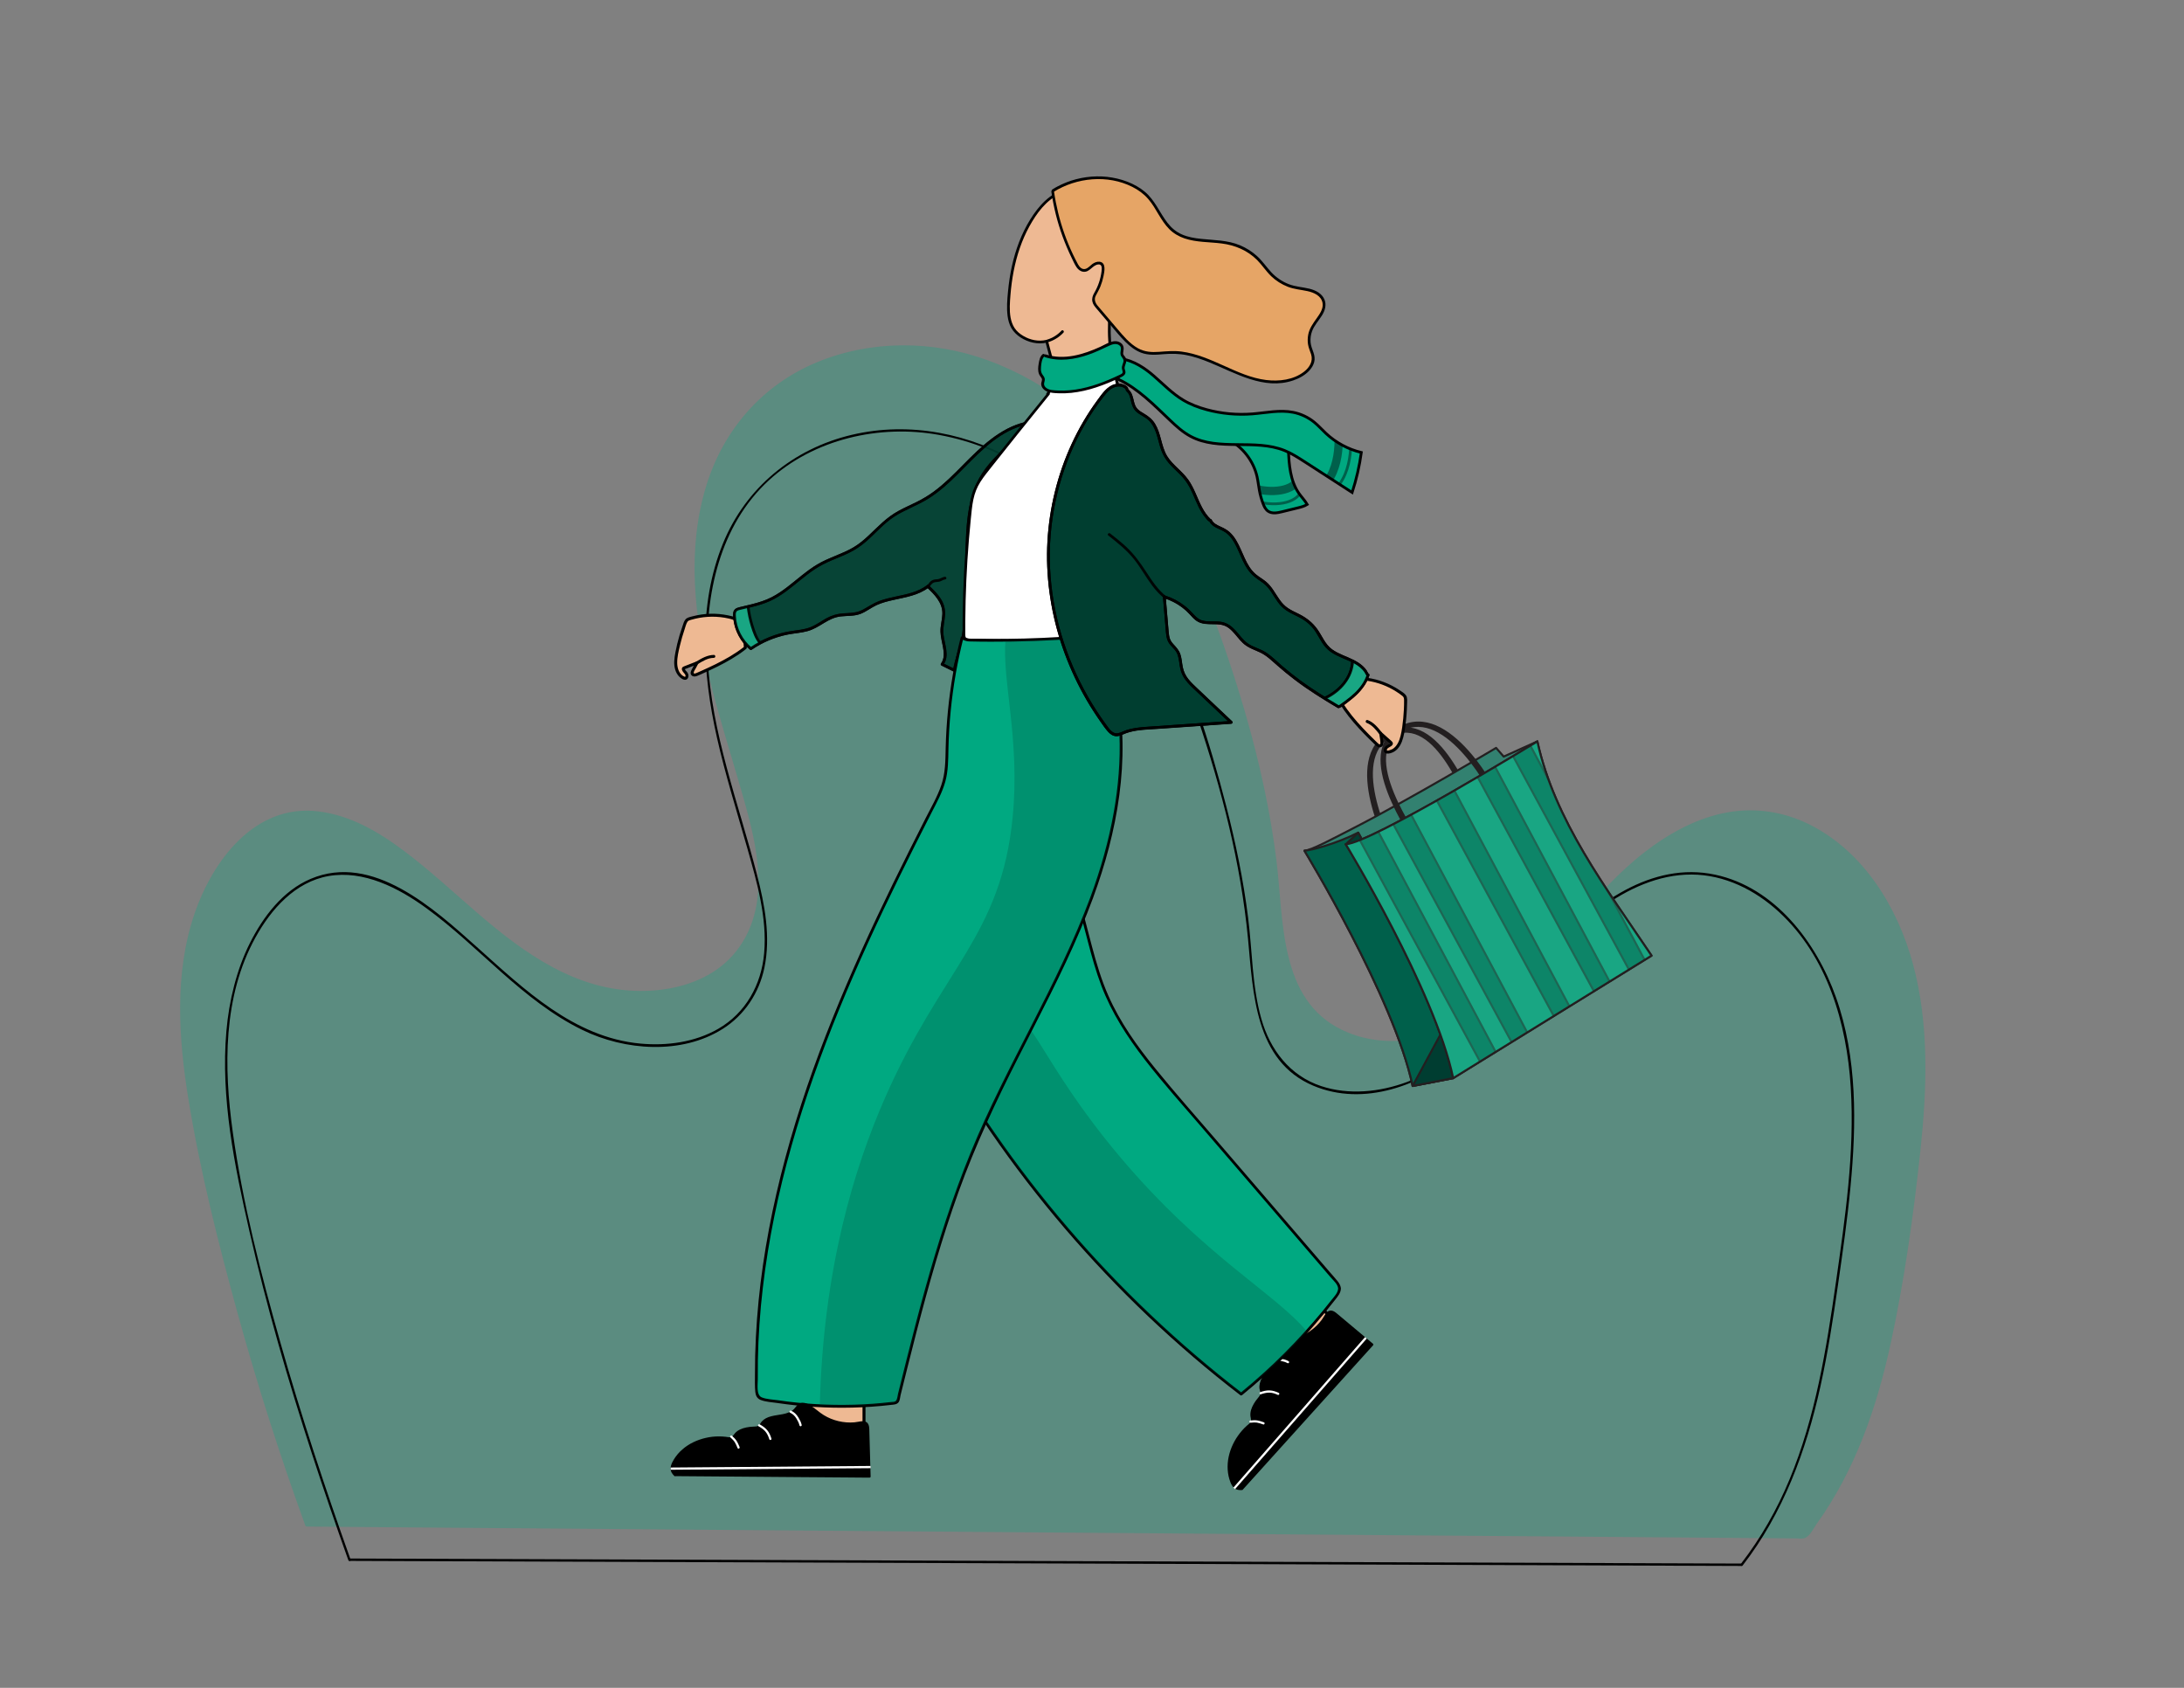 <?xml version="1.0" encoding="UTF-8"?><svg xmlns="http://www.w3.org/2000/svg" xmlns:xlink="http://www.w3.org/1999/xlink" viewBox="0 0 792 612"><rect x="0" y="0" width="792" height="612" fill="#808080" stroke="none"/><defs><style>.cls-1{stroke-width:3px;}.cls-1,.cls-2,.cls-3,.cls-4,.cls-5{fill:none;}.cls-1,.cls-3,.cls-6,.cls-4,.cls-5,.cls-7{stroke-miterlimit:10;}.cls-1,.cls-4{stroke:#00604b;}.cls-2,.cls-8,.cls-9,.cls-10,.cls-11,.cls-12,.cls-13,.cls-14,.cls-15{stroke:#231f20;stroke-linecap:round;stroke-linejoin:round;stroke-width:.75px;}.cls-16{clip-path:url(#clippath);}.cls-17,.cls-18{fill:#003e30;}.cls-19,.cls-6{fill:#00a981;}.cls-20,.cls-8,.cls-9,.cls-10,.cls-11,.cls-15{fill:#00604b;}.cls-21,.cls-7{fill:#eeb993;}.cls-22{fill:#fff;}.cls-23{fill:#e6a566;}.cls-24{fill:#231f20;}.cls-25,.cls-12{fill:#19a683;}.cls-3{stroke-width:.87px;}.cls-3,.cls-6,.cls-5,.cls-7{stroke:#000;}.cls-26{clip-path:url(#clippath-7);}.cls-27{clip-path:url(#clippath-6);}.cls-28{clip-path:url(#clippath-5);}.cls-8{clip-path:url(#clippath-1);}.cls-9{clip-path:url(#clippath-2);}.cls-10{clip-path:url(#clippath-3);}.cls-11{clip-path:url(#clippath-4);}.cls-29{opacity:.29;}.cls-30{opacity:.48;}.cls-31{opacity:.92;}.cls-7{stroke-width:1.08px;}.cls-13{fill:#328170;}.cls-18{opacity:.23;}.cls-14{fill:#003d31;}</style><clipPath id="clippath"><path class="cls-12" d="m488.01,306.11s32.26,52.88,38.97,84.82l71.93-44.42c-16.69-24.8-35.11-48.95-41.41-77.67,0,0-60.29,36.94-69.49,37.27Z"/></clipPath><clipPath id="clippath-1"><polygon class="cls-15" points="540.45 391.78 490.79 300.3 496.74 295.83 547.47 390.97 540.45 391.78"/></clipPath><clipPath id="clippath-2"><polygon class="cls-8" points="552.29 385.46 502.63 293.99 508.58 289.52 559.31 384.66 552.29 385.46"/></clipPath><clipPath id="clippath-3"><polygon class="cls-9" points="568.14 377.02 518.48 285.54 524.43 281.07 575.15 376.21 568.14 377.02"/></clipPath><clipPath id="clippath-4"><polygon class="cls-10" points="583.21 368.98 533.55 277.51 539.5 273.03 590.23 368.17 583.21 368.98"/></clipPath><clipPath id="clippath-5"><polygon class="cls-11" points="596.36 361.97 546.7 270.49 552.65 266.02 603.38 361.16 596.36 361.97"/></clipPath><clipPath id="clippath-6"><path class="cls-6" d="m445.8,159.57c5.04,2.73,8.8,7.7,10.06,13.29.37,1.65.53,3.35.85,5.02.3,1.59.73,3.15,1.3,4.66.4,1.08.92,2.2,1.88,2.84,1.43.96,3.34.59,5.01.18,1.88-.46,3.76-.92,5.64-1.38,1.21-.3,2.45-.6,3.51-1.27-.86-1.46-2.07-2.68-3.04-4.07-1.56-2.24-2.47-4.88-2.99-7.56s-.67-5.41-.83-8.14c-.02-.37-.05-.74-.22-1.07-.29-.57-.95-.84-1.55-1.06-6.17-2.17-12.92-2.66-19.34-1.39"/></clipPath><clipPath id="clippath-7"><path class="cls-6" d="m405.47,137.27c.28-2.4.63-4.79,1.02-7.16h.35c4.46.82,8.25,3.31,11.67,6.29s6.61,6.29,10.5,8.63c2.66,1.6,5.59,2.7,8.58,3.51,5.37,1.45,11,1.97,16.55,1.54,4.95-.39,9.96-1.54,14.83-.57,2.78.55,5.43,1.8,7.63,3.59,1.52,1.24,2.82,2.73,4.26,4.07,3.58,3.34,8.04,5.75,12.81,6.9-.68,4.92-1.8,9.78-3.33,14.5-5.77-3.73-11.54-7.45-17.3-11.18-2.33-1.5-4.68-3.02-7.25-4.05-10.75-4.31-23.84.33-34.04-5.13-2.81-1.5-5.18-3.67-7.49-5.87-5.83-5.54-11.56-11.47-18.84-14.87l.06-.19Z"/></clipPath></defs><g id="Layer_1"><g class="cls-29"><path class="cls-19" d="m111.16,553.07c-16.33-44.82-29.44-90.81-39.2-137.5-7.18-34.36-11.78-72.99,7.83-102.11,5.31-7.89,12.59-14.9,21.68-17.72,15.1-4.69,31.22,3.06,43.92,12.48,19.95,14.81,36.63,34.45,59.03,45.2,22.41,10.75,54.29,8.64,66.24-13.15,7.81-14.24,4.62-31.81.33-47.47-6.52-23.85-15.14-47.31-17.91-71.88-2.77-24.57,1.07-51.16,16.92-70.13,18.04-21.59,49.39-29.39,76.81-23.09,27.42,6.3,50.87,25,67.38,47.78,16.52,22.78,26.75,49.5,34.86,76.44,6.71,22.31,12.12,45.11,14.26,68.31,1.48,16.06,1.96,33.7,12.68,45.75,14.51,16.3,41.64,14.12,60.1,2.49s31.21-30.2,46.2-46.05c14.99-15.85,34.92-29.98,56.65-28.03,16.41,1.47,30.94,12.17,40.52,25.58,24.16,33.8,19.35,79.58,13.45,120.7-6.02,42-11.91,83.54-38.38,116.7l-543.38-4.31Z"/><path class="cls-19" d="m111.59,552.96c-9.37-25.78-17.71-51.92-24.95-78.38-6.94-25.36-13.45-51.11-17.6-77.09-3.66-22.9-5.04-47.54,3.65-69.53,4.32-10.92,11.21-21.87,21.32-28.26,11.16-7.05,24.37-5.62,35.91-.31,21.79,10.01,37.67,29.68,56.75,43.69,15.82,11.62,34.17,19.33,54.12,16.51,8.16-1.15,16.18-4.16,22.5-9.56,7.32-6.26,11.33-15.25,12.31-24.74,1.21-11.78-1.66-23.6-4.8-34.87-3.59-12.87-7.71-25.59-11.12-38.51-6.38-24.15-10.21-49.79-3.12-74.25,6.53-22.52,22.68-39.87,44.96-47.36,21.29-7.16,44.48-4.91,64.66,4.6,20.83,9.82,38.01,26.33,50.8,45.29,14.33,21.23,23.6,45.37,31.04,69.75,3.96,12.98,7.49,26.1,10.21,39.4,2.69,13.14,4.23,26.34,5.44,39.68.93,10.26,2.17,20.96,7.11,30.18,4.4,8.21,11.66,14.21,20.54,16.99,18.69,5.84,38.72-1.55,53.38-13.32,18.44-14.81,30.94-35.52,49.06-50.65,9.27-7.74,20.06-14.29,32.04-16.65,11.9-2.35,23.88.21,34.17,6.51,19.77,12.1,30.77,34.47,34.9,56.62s2.31,46.31-.61,69.13-6.25,48.12-12.46,71.44c-3.1,11.64-7.07,23.08-12.42,33.89-2.66,5.37-5.66,10.58-9,15.56-1.54,2.3-3.32,5.83-5.48,7.54-.23.18-.16.59-.42.7-1.32.53-4-.03-5.38-.04l-13.33-.11c-15.49-.12-30.99-.25-46.48-.37l-66.77-.53c-26.52-.21-53.05-.42-79.57-.63-28.29-.22-56.59-.45-84.88-.67s-55.13-.44-82.7-.66c-24.34-.19-48.69-.39-73.03-.58-18.63-.15-37.25-.3-55.88-.44-10.41-.08-20.82-.16-31.23-.25-1.35-.01-2.69-.02-4.04-.03-.56,0-.57.87,0,.87,5.7.05,11.4.09,17.1.14,15.36.12,30.72.24,46.08.37,22.32.18,44.65.35,66.97.53,26.75.21,53.5.42,80.25.64,28.7.23,57.4.45,86.09.68,27.95.22,55.9.44,83.85.66,24.52.19,49.03.39,73.55.58,18.66.15,37.32.3,55.98.44l30.26.24c.84,0,1.86.18,2.69.02,2.2-.41,3.5-3.5,4.76-5.25,13.91-19.32,21.76-42.05,26.8-65.13,5.02-23.04,8.33-46.7,10.83-70.14,2.4-22.46,3.26-45.77-2.69-67.78-5.57-20.56-17.88-40.69-37.42-50.51-9.22-4.64-19.55-6.27-29.73-4.47-11.13,1.97-21.3,7.6-30.16,14.45-18.77,14.51-31.36,35.18-49.2,50.66-15.98,13.87-39.88,23.66-60.47,13.81-23.05-11.03-21.16-40.05-23.85-61.51-3.32-26.52-10.35-52.68-19.1-77.89-14.93-43.02-40.65-87.07-85.71-103.47-19.91-7.25-42.22-7.36-61.89.8-19.67,8.16-33.78,24.37-40.03,44.64-7.09,23-4.4,47.43,1.24,70.41,3.28,13.36,7.49,26.46,11.29,39.68,3.51,12.18,7.11,24.85,6.19,37.65-.8,11.26-5.92,21.69-15.38,28.08-7.94,5.36-17.71,7.48-27.19,7.46-23.15-.06-41.9-13.41-58.78-27.93-8.96-7.71-17.61-15.79-27.07-22.89s-19.55-12.88-31.02-14.29c-22.93-2.81-38.31,17.76-44.92,37.21-7.34,21.58-5.76,45.18-2.15,67.32,4.28,26.22,10.86,52.21,17.91,77.81s15.31,51.44,24.48,76.66c.19.52,1.04.31.85-.22Z"/></g><path d="m127.13,565.48c-9.28-26.01-17.96-52.25-25.49-78.82-7.06-24.93-13.62-50.33-17.21-76.03-3.29-23.55-3.62-49.24,8.18-70.65,5.68-10.3,14.4-20.2,26.53-22.33,12.75-2.24,25.41,4.32,35.41,11.59,19.38,14.09,34.83,33.57,56.67,44.22,15.38,7.5,35.9,9.04,50.84-.38,7.95-5.01,13.22-13.01,15.14-22.18,2.34-11.21.12-22.9-2.7-33.81-6.68-25.83-16.53-51.23-17.83-78.15-1.12-23.27,4.37-48.46,22.14-64.77,16.33-14.99,40.15-20.38,61.7-16.48,50.2,9.11,78.79,58.25,93.76,102.57,8.74,25.89,15.7,52.82,18.3,80.08,1.87,19.63,2.46,44.39,23.69,53.33,18.37,7.73,39.15-.15,53.56-12.21,18.7-15.65,30.95-37.7,50.77-52.16,9.53-6.95,20.8-12.23,32.81-12.2,11.94.03,23.04,5.57,31.7,13.54,17.58,16.17,24.6,40.42,26.05,63.58,1.47,23.67-2.03,47.33-5.37,70.7-3.47,24.22-7.39,48.76-16.82,71.49-4.54,10.94-10.39,21.28-17.65,30.64-.34.44.28,1.06.62.61,14.72-18.98,23.04-41.55,28.19-64.8,2.72-12.3,4.65-24.76,6.44-37.23,1.68-11.69,3.36-23.39,4.48-35.15,2.2-22.91,2.54-46.94-5.26-68.91-7.06-19.9-22.1-39.78-43.8-44.42-23.08-4.93-44.05,10.77-58.76,26.79-15.93,17.34-30.05,39.92-53.12,48.43-9.79,3.61-20.97,4.76-31,1.44-11.35-3.76-18.54-13.19-21.71-24.44-3.36-11.91-3.25-24.53-4.79-36.74-1.71-13.61-4.5-27.06-7.92-40.34-12.03-46.63-30.61-98.14-74.26-124.07-18.53-11.01-40.43-15.55-61.59-10.54s-38.45,19.19-46.68,39.44c-9.06,22.3-7.36,47.12-2.2,70.13,3.05,13.61,7.25,26.92,11.06,40.33,3.49,12.29,7.23,25.13,6.1,38.05-1,11.39-6.65,21.65-16.67,27.42-8.48,4.88-18.64,6.24-28.27,5.34-24.05-2.24-42.12-19.7-59.26-35.03-15.43-13.79-37.75-34.24-60.25-24.69-10.11,4.29-17.26,13.76-22.05,23.31s-7.55,20.85-8.51,31.86c-2.11,24.29,2.94,48.8,8.3,72.37,6.23,27.4,14.09,54.41,22.79,81.12,4.19,12.85,8.59,25.64,13.13,38.37.19.53,1.03.31.85-.22h0Z"/><line class="cls-3" x1="126.65" y1="565.54" x2="631.61" y2="567.37"/></g><g id="Layer_2"><g><path class="cls-21" d="m402.7,71.65c-2.4-2.49-6.09-3.22-9.55-3.3-3.08-.07-6.22.29-9.04,1.55-3.66,1.64-6.51,4.7-8.8,7.99-6.37,9.18-8.99,20.51-9.54,31.67-.18,3.57-.06,7.46,2.17,10.25.74.92,1.68,1.68,2.68,2.3,2.65,1.63,5.92,2.37,8.94,1.62.69,2.61,1.39,5.22,2.08,7.83.11.4.22.81.52,1.1.25.23.59.34.92.42,2.28.56,4.67.2,6.98-.17,4.5-.71,9.05-1.43,13.24-3.21-.62-2.54-.88-5.15-.98-7.77-.32-8.46,1.01-16.88,1.82-25.31.81-8.43,1.09-17.08-1.29-25.21"/><path d="m403.05,71.3c-1.95-1.98-4.62-2.89-7.32-3.25-3.03-.4-6.24-.29-9.21.48-5.81,1.52-9.88,6.14-12.93,11.07-3.2,5.17-5.32,10.96-6.63,16.88-.67,3.05-1.13,6.14-1.42,9.24-.28,2.92-.54,5.94-.15,8.86.2,1.51.6,3.01,1.35,4.34s1.95,2.51,3.28,3.39c2.83,1.86,6.36,2.68,9.68,1.9l-.62-.35c.58,2.17,1.16,4.35,1.73,6.52.21.79.32,1.85.88,2.49s1.6.79,2.42.89c2.11.27,4.23-.09,6.31-.41s4.13-.65,6.17-1.09c2.34-.5,4.64-1.16,6.84-2.08.26-.11.42-.32.35-.62-.9-3.78-1.06-7.7-1-11.57s.4-7.71.81-11.55c.8-7.57,1.85-15.14,1.6-22.77-.14-4.18-.69-8.36-1.85-12.39-.18-.62-1.14-.35-.96.27,4.31,14.92-.14,30.36-.57,45.46-.12,4.28.01,8.64,1.01,12.82l.35-.62c-4.56,1.92-9.53,2.69-14.4,3.39-1.27.18-2.56.31-3.84.24-.64-.04-1.3-.11-1.91-.3-.69-.21-.79-.73-.96-1.35-.68-2.53-1.35-5.06-2.02-7.59-.07-.27-.35-.41-.62-.35-2.86.67-5.87.03-8.37-1.46-1.23-.73-2.36-1.66-3.15-2.87-.75-1.14-1.18-2.45-1.43-3.78-.49-2.7-.26-5.53-.04-8.24.23-2.88.61-5.74,1.16-8.58,1.1-5.63,2.91-11.16,5.68-16.2,2.58-4.69,6.05-9.54,11.08-11.79,3.08-1.38,6.61-1.66,9.94-1.43,2.91.2,5.93.96,8.04,3.1.45.46,1.16-.25.71-.71h0Z"/></g><path d="m384.94,119.9c-1.44,1.54-3.27,2.68-5.3,3.27-.62.18-.35,1.15.27.96,2.19-.64,4.18-1.86,5.74-3.53.44-.47-.27-1.18-.71-.71h0Z"/><g><path class="cls-24" d="m507.71,313.99c-.54.29-1.21.1-1.51-.43-3.4-5.96-20.21-38.65-2.34-48.18,17.99-9.59,30.85,25.76,33.06,31.96.19.53-.04,1.11-.53,1.38l-.14.07c-.61.33-1.37.03-1.6-.62-2.4-6.84-14.2-39.51-29.9-31.14-15.81,8.43.05,39.45,3.43,45.41.31.55.11,1.26-.45,1.56Z"/><path class="cls-13" d="m473.05,308.46s32.52,53.37,39.23,85.3l14.7-2.84,57.23-41.58c-15.62-23.21-31.9-44.52-39.23-70.92-.12-.42,12.52-9.59,12.52-9.59l-12.2,5.51-2.76-3.16s-30.83,18.4-51.75,29.11c-7.56,3.87-15.3,8.07-17.74,8.16Z"/><path class="cls-15" d="m473.05,308.46s32.52,53.37,39.23,85.3l14.7-2.84c2.13-17.87-13.47-52.61-34.46-89.01-7.56,3.87-17.03,6.45-19.47,6.54Z"/><path class="cls-14" d="m522.34,375.16l-10.07,18.61,14.7-2.84c-.3-5.17-1.67-10.41-4.64-15.77Z"/><path class="cls-14" d="m488.03,306.12l4.51-4.19,1.29,2.42c-2.11,2.33-3.99,2.33-5.8,1.77Z"/><path class="cls-12" d="m488.01,306.11s32.26,52.88,38.97,84.82l71.93-44.42c-16.69-24.8-35.11-48.95-41.41-77.67,0,0-60.29,36.94-69.49,37.27Z"/><path class="cls-24" d="m516.33,309.39c-.54.29-1.21.1-1.51-.43-3.4-5.96-25.08-36.06-7.21-45.59,17.99-9.59,35.72,23.17,37.92,29.36.19.53-.04,1.11-.53,1.38l-.14.07c-.61.33-1.37.03-1.6-.62-2.4-6.84-19.07-36.92-34.77-28.54-15.81,8.43,4.91,36.86,8.29,42.82.31.55.11,1.26-.45,1.56Z"/><g><path class="cls-25" d="m488.01,306.11s32.26,52.88,38.97,84.82l71.93-44.42c-16.69-24.8-35.11-48.95-41.41-77.67,0,0-60.29,36.94-69.49,37.27Z"/><g class="cls-16"><g class="cls-30"><polygon class="cls-20" points="540.45 391.78 490.79 300.3 496.74 295.83 547.47 390.97 540.45 391.78"/><polygon class="cls-20" points="552.29 385.46 502.63 293.99 508.58 289.52 559.31 384.66 552.29 385.46"/><polygon class="cls-20" points="568.14 377.02 518.48 285.54 524.43 281.07 575.15 376.21 568.14 377.02"/><polygon class="cls-20" points="583.21 368.98 533.55 277.51 539.5 273.03 590.23 368.17 583.21 368.98"/><polygon class="cls-20" points="596.36 361.97 546.7 270.49 552.65 266.02 603.38 361.16 596.36 361.97"/><g class="cls-28"><path class="cls-15" d="m488.01,306.11s32.26,52.88,38.97,84.82l71.93-44.42c-16.69-24.8-35.11-48.95-41.41-77.67,0,0-60.29,36.94-69.49,37.27Z"/></g><polygon class="cls-2" points="540.45 391.78 490.79 300.3 496.74 295.83 547.47 390.97 540.45 391.78"/><polygon class="cls-2" points="552.29 385.46 502.63 293.99 508.58 289.52 559.31 384.66 552.29 385.46"/><polygon class="cls-2" points="568.14 377.02 518.48 285.54 524.43 281.07 575.15 376.21 568.14 377.02"/><polygon class="cls-2" points="583.21 368.98 533.55 277.51 539.5 273.03 590.23 368.17 583.21 368.98"/><polygon class="cls-2" points="596.36 361.97 546.7 270.49 552.65 266.02 603.38 361.16 596.36 361.97"/></g></g><path class="cls-2" d="m488.01,306.11s32.26,52.88,38.97,84.82l71.93-44.42c-16.69-24.8-35.11-48.95-41.41-77.67,0,0-60.29,36.94-69.49,37.27Z"/></g></g><g><g><path class="cls-21" d="m486.31,254.88c3.33,5.45,8.31,10.52,12.83,14.88.26.25.53.5.86.62s.74.05.96-.24c.22-.29.18-.71.13-1.07-.14-1.05-.28-2.1-.42-3.15,1.24,1.11,2.48,2.22,3.72,3.33.08.07.17.16.19.27.02.12-.05.23-.12.33-.4.52-1.07.69-1.58,1.09s-.79,1.33-.26,1.67c.16.1.36.12.55.12,1.65-.02,3.16-1.22,4.05-2.72s1.28-3.27,1.57-5c.63-3.71.93-7.48.9-11.24,0-.37-.01-.75-.16-1.08-.16-.36-.47-.61-.77-.85-4.08-3.17-8.98-5.14-14.04-5.64-.61-.06-1.23-.1-1.85-.03-.69.08-1.36.31-2.02.53-.28.09-.57.19-.79.4-.23.22-.32.55-.48.83-1.26,2.2-2.49,4.47-3.44,6.73"/><path d="m485.82,255.11c1.97,3.2,4.34,6.12,6.88,8.89,1.28,1.39,2.6,2.75,3.95,4.08.64.63,1.28,1.26,1.93,1.88.54.52,1.15,1.12,1.96.99s1.15-.85,1.12-1.61c-.06-1.17-.3-2.36-.45-3.52l-.84.53c.93.83,1.86,1.66,2.79,2.5.19.17.62.44.74.67.07.12.36-.24-.02.17-.06.06-.15.12-.22.16-.38.25-.82.42-1.17.72-.53.46-.88,1.33-.56,2.01.4.84,1.49.75,2.25.54,4.35-1.15,5.02-6.67,5.51-10.38.32-2.43.5-4.89.55-7.34.02-1.01.23-2.37-.37-3.25-.55-.8-1.56-1.37-2.35-1.9-3.52-2.36-7.58-3.92-11.78-4.49-1.24-.17-2.5-.29-3.74.02-1.02.26-2.18.5-2.69,1.51-1.21,2.4-2.6,4.69-3.65,7.17-.27.64.74,1.02,1.01.38.83-1.95,1.81-3.83,2.84-5.68.23-.41.47-.81.68-1.23.25-.49.51-.63,1.01-.8,1.09-.37,2.1-.54,3.25-.44,3.75.33,7.44,1.51,10.71,3.37.84.48,1.65,1,2.44,1.56.34.24.69.49,1.01.76.52.44.55.91.56,1.56.02,2.17-.09,4.34-.3,6.5s-.46,4.26-.96,6.32c-.44,1.8-1.19,3.65-2.76,4.74-.34.23-2.56,1.21-2.21.25.29-.78,1.49-.93,1.97-1.6.65-.9-.44-1.56-1.04-2.1-.96-.86-1.92-1.72-2.88-2.58-.37-.33-.9.11-.84.53.14,1.09.43,2.24.44,3.34,0,.24.03.47-.22.55s-.64-.32-.8-.48c-.31-.29-.61-.59-.92-.89-1.45-1.41-2.88-2.84-4.27-4.32-2.79-2.96-5.44-6.09-7.57-9.56-.36-.58-1.34-.13-.98.46h0Z"/></g><path d="m501.09,265.57c-1.41-1.78-2.93-3.66-5.12-4.48-.65-.25-1.03.76-.38,1.01,2.01.76,3.39,2.54,4.67,4.17.43.54,1.26-.15.83-.69h0Z"/></g><g><g><path class="cls-21" d="m270.08,235.02c-5.02,3.95-11.46,6.95-17.22,9.46-.33.14-.67.29-1.02.28s-.71-.21-.81-.56c-.1-.35.08-.72.25-1.05.5-.94.99-1.87,1.49-2.81-1.55.61-3.1,1.21-4.65,1.82-.1.04-.21.09-.27.19-.06.1-.04.24,0,.35.19.63.76,1.02,1.1,1.57s.28,1.53-.34,1.66c-.19.04-.38-.02-.56-.08-1.54-.6-2.53-2.25-2.85-3.96s-.05-3.51.28-5.24c.71-3.7,1.74-7.34,3.08-10.85.13-.35.27-.7.53-.96.28-.28.66-.41,1.02-.52,4.93-1.54,10.21-1.67,15.12-.38.6.16,1.19.34,1.74.62.62.32,1.17.76,1.71,1.2.23.19.47.38.6.65.14.28.1.62.16.94.41,2.5.77,5.06.87,7.51"/><path d="m269.73,234.61c-3.17,2.48-6.68,4.47-10.28,6.25-1.75.86-3.52,1.68-5.3,2.47-.45.2-.89.4-1.34.59-.34.15-1.42.69-1.23-.16.12-.54.56-1.1.81-1.58s.53-1.01.8-1.51c.25-.47-.14-1.01-.67-.8-1.01.39-2.01.79-3.02,1.18-.5.2-1.01.38-1.51.59-.33.14-.6.3-.69.67-.19.77.52,1.43.96,1.97.2.25.39.53.33.87-.04.25-.11.29-.37.21-.2-.07-.4-.18-.58-.3-1.5-1-2.03-2.93-2.06-4.64-.04-2.12.49-4.28.98-6.33s1.04-3.95,1.69-5.88c.3-.88.54-1.98,1.04-2.76.28-.43.77-.55,1.23-.69.52-.16,1.05-.3,1.58-.42,3.98-.94,8.17-.98,12.16-.07,1.13.26,2.23.56,3.18,1.24.39.27.92.59,1.21.97s.24,1,.32,1.45c.37,2.33.69,4.68.79,7.04.03.69,1.09.5,1.06-.18-.1-2.2-.38-4.39-.72-6.57-.14-.92-.09-1.92-.8-2.61-.65-.63-1.44-1.2-2.26-1.6-.94-.46-2-.68-3.01-.89s-2.12-.38-3.2-.48c-2.16-.19-4.36-.13-6.51.18-1.08.16-2.15.37-3.2.65-.83.22-1.89.4-2.5,1.07s-.86,1.77-1.16,2.62c-.37,1.04-.7,2.08-1.02,3.13-.61,2.07-1.13,4.18-1.53,6.31s-.69,4.28-.02,6.34c.29.88.75,1.73,1.41,2.39.56.56,1.52,1.3,2.37,1.14.79-.15,1.08-1.03.97-1.73-.06-.38-.23-.71-.46-1.02-.25-.33-.92-.85-.82-1.31l-.19.36c.26-.26.75-.34,1.08-.48.43-.17.85-.33,1.28-.5.81-.32,1.63-.64,2.44-.95l-.67-.8c-.5.94-1,1.87-1.49,2.81-.34.65-.6,1.42-.03,2.02.54.56,1.31.48,1.98.23.85-.32,1.68-.73,2.51-1.1,3.39-1.52,6.75-3.14,9.94-5.04,1.8-1.07,3.54-2.23,5.19-3.52.55-.43-.15-1.25-.69-.83h0Z"/></g><path d="m252.99,240.83c1.76-1.06,3.69-2.28,5.82-2.29.29,0,.56-.17.59-.48.03-.27-.19-.59-.48-.59-2.36.02-4.42,1.2-6.38,2.39-.25.15-.39.43-.26.72.11.24.47.41.72.26h0Z"/></g></g><g id="Layer_3"><g><path class="cls-23" d="m381.77,69.53c1.34,9.36,4.36,18.48,8.88,26.79.35.64.87,1.21,1.53,1.51,1.75.79,2.94-.63,4.15-1.61.98-.8,2.62-1.29,3.39-.28.38.5.37,1.19.31,1.82-.28,3.2-1.32,6.32-2.99,9.06-.77,1.27-.59,2.9.38,4.03l7.89,9.28c2.8,3.29,5.9,6.77,10.12,7.73,2.99.68,6.09-.03,9.15-.11,5.62-.15,11.07,1.81,16.23,4.05s10.23,4.82,15.72,6.03c5.49,1.21,11.61.88,16.22-2.34,1.95-1.36,3.67-3.49,3.48-5.86-.1-1.23-.71-2.36-1.07-3.53-.73-2.33-.51-4.95.59-7.13,1.72-3.39,5.58-6.36,4.1-10.13-.4-1.02-1.18-1.86-2.1-2.44-2.46-1.56-5.32-1.52-8.02-2.13-3.29-.73-6.36-2.44-8.73-4.84-1.51-1.54-2.73-3.35-4.2-4.94-2.67-2.88-6.17-4.99-9.96-6-7.07-1.88-15.39-.19-21.18-4.66-4.03-3.11-5.66-8.42-9.06-12.22-2.77-3.1-6.64-5.07-10.65-6.15-8.1-2.18-16.99-.78-24.09,3.69l-.07.39Z"/><path d="m381.29,69.67c.79,5.47,2.14,10.85,4.03,16.04.95,2.6,2.03,5.15,3.23,7.64.57,1.18,1.12,2.45,1.85,3.54.57.86,1.44,1.54,2.49,1.65,2.29.25,3.26-2.43,5.37-2.66,1.51-.17,1.32,1.52,1.2,2.53-.17,1.37-.48,2.72-.92,4.02s-1.01,2.57-1.71,3.76c-.57.99-.91,1.95-.7,3.1.2,1.06.85,1.81,1.51,2.6l5.23,6.14c1.7,2,3.36,4.07,5.23,5.91,1.65,1.63,3.52,3.1,5.71,3.94,2.63,1.01,5.43.78,8.17.54s5.6-.2,8.4.37,5.51,1.51,8.16,2.59c9.51,3.87,19.79,10.15,30.4,6.57,2.19-.74,4.37-1.91,5.93-3.65.76-.85,1.39-1.84,1.69-2.95.32-1.2.15-2.38-.25-3.54-.44-1.25-.95-2.43-1.05-3.77s.07-2.64.52-3.88c.77-2.16,2.42-3.86,3.61-5.78,1.08-1.75,1.72-3.77.91-5.76-.93-2.26-3.27-3.41-5.52-3.95-2.47-.59-4.99-.7-7.38-1.62s-4.59-2.41-6.35-4.29-3.28-4.18-5.27-5.97c-1.81-1.62-3.88-2.92-6.12-3.86-4.48-1.87-9.34-1.82-14.09-2.32-2.35-.24-4.74-.64-6.92-1.59s-3.85-2.38-5.26-4.2c-2.87-3.7-4.55-8.19-8.21-11.27s-8.76-4.88-13.67-5.42-10.18.16-14.87,2.03c-1.11.44-2.19.94-3.25,1.5-.55.3-1.11.6-1.63.94-.36.23-.41.4-.48.8-.11.63.85.9.96.27l.07-.39-.23.3c8.39-5.24,19.61-6.33,28.56-1.81,2.14,1.08,4.11,2.51,5.7,4.33s2.66,3.76,3.84,5.72c1.12,1.85,2.3,3.71,3.83,5.25s3.45,2.66,5.53,3.37c4.32,1.46,8.98,1.28,13.45,1.84,4.85.61,9.37,2.49,12.86,5.98,1.85,1.84,3.25,4.08,5.13,5.89,1.73,1.66,3.78,2.95,6.02,3.83s4.69,1.06,7.08,1.57,5.03,1.66,5.52,4.29c.38,2.06-.98,3.96-2.11,5.55-1.31,1.85-2.64,3.65-3.08,5.93-.22,1.15-.25,2.33-.08,3.5.2,1.3.75,2.45,1.14,3.69.78,2.52-.61,4.73-2.57,6.26-3.84,2.99-9.07,3.6-13.77,3.02-5.39-.67-10.43-2.98-15.34-5.19s-9.94-4.42-15.33-5.12c-2.75-.36-5.41-.1-8.15.1s-5.23.03-7.62-1.29c-3.06-1.69-5.32-4.47-7.55-7.09l-4.98-5.86-2.09-2.45c-.88-1.03-1.4-2.33-.72-3.64.59-1.14,1.23-2.22,1.71-3.41s.84-2.41,1.1-3.66c.34-1.67,1.09-5.03-1.47-5.28-.91-.09-1.85.31-2.57.84-.78.58-1.46,1.43-2.42,1.74-1.25.4-2.22-.6-2.76-1.6-.65-1.2-1.26-2.41-1.85-3.64-2.3-4.85-4.1-9.93-5.38-15.14-.62-2.54-1.12-5.1-1.49-7.68-.09-.63-1.06-.36-.96.27Z"/></g></g><g id="Layer_6"><g><path class="cls-19" d="m445.8,159.57c5.04,2.73,8.8,7.7,10.06,13.29.37,1.65.53,3.35.85,5.02.3,1.59.73,3.15,1.3,4.66.4,1.08.92,2.2,1.88,2.84,1.43.96,3.34.59,5.01.18,1.88-.46,3.76-.92,5.64-1.38,1.21-.3,2.45-.6,3.51-1.27-.86-1.46-2.07-2.68-3.04-4.07-1.56-2.24-2.47-4.88-2.99-7.56s-.67-5.41-.83-8.14c-.02-.37-.05-.74-.22-1.07-.29-.57-.95-.84-1.55-1.06-6.17-2.17-12.92-2.66-19.34-1.39"/><g class="cls-27"><path class="cls-1" d="m451.38,176.16c8.71,3.12,16.57,2.25,19.48-1.98.57-.82,1.13-2.03,1.27-3.81"/><path class="cls-4" d="m452.09,180.82c8.71,3.12,16.57,2.25,19.48-1.98.57-.82,1.13-2.03,1.27-3.81"/></g><path class="cls-5" d="m445.8,159.57c5.04,2.73,8.8,7.7,10.06,13.29.37,1.65.53,3.35.85,5.02.3,1.59.73,3.15,1.3,4.66.4,1.08.92,2.2,1.88,2.84,1.43.96,3.34.59,5.01.18,1.88-.46,3.76-.92,5.64-1.38,1.21-.3,2.45-.6,3.51-1.27-.86-1.46-2.07-2.68-3.04-4.07-1.56-2.24-2.47-4.88-2.99-7.56s-.67-5.41-.83-8.14c-.02-.37-.05-.74-.22-1.07-.29-.57-.95-.84-1.55-1.06-6.17-2.17-12.92-2.66-19.34-1.39"/></g></g><g id="Layer_5"><g><path class="cls-19" d="m405.47,137.27c.28-2.4.63-4.79,1.02-7.16h.35c4.46.82,8.25,3.31,11.67,6.29s6.61,6.29,10.5,8.63c2.66,1.6,5.59,2.7,8.58,3.51,5.37,1.45,11,1.97,16.55,1.54,4.95-.39,9.96-1.54,14.83-.57,2.78.55,5.43,1.8,7.63,3.59,1.52,1.24,2.82,2.73,4.26,4.07,3.58,3.34,8.04,5.75,12.81,6.9-.68,4.92-1.8,9.78-3.33,14.5-5.77-3.73-11.54-7.45-17.3-11.18-2.33-1.5-4.68-3.02-7.25-4.05-10.75-4.31-23.84.33-34.04-5.13-2.81-1.5-5.18-3.67-7.49-5.87-5.83-5.54-11.56-11.47-18.84-14.87l.06-.19Z"/><g class="cls-26"><path class="cls-1" d="m484.98,152.72c.43,2.92,2.38,17.77-6.35,24.71-.77.61-1.66,1.19-2.68,1.69"/><path class="cls-4" d="m489.36,153.71c.43,2.92,2.38,17.77-6.35,24.71-.77.61-1.66,1.19-2.68,1.69"/></g><path class="cls-5" d="m405.47,137.27c.28-2.4.63-4.79,1.02-7.16h.35c4.46.82,8.25,3.31,11.67,6.29s6.61,6.29,10.5,8.63c2.66,1.6,5.59,2.7,8.58,3.51,5.37,1.45,11,1.97,16.55,1.54,4.95-.39,9.96-1.54,14.83-.57,2.78.55,5.43,1.8,7.63,3.59,1.52,1.24,2.82,2.73,4.26,4.07,3.58,3.34,8.04,5.75,12.81,6.9-.68,4.92-1.8,9.78-3.33,14.5-5.77-3.73-11.54-7.45-17.3-11.18-2.33-1.5-4.68-3.02-7.25-4.05-10.75-4.31-23.84.33-34.04-5.13-2.81-1.5-5.18-3.67-7.49-5.87-5.83-5.54-11.56-11.47-18.84-14.87l.06-.19Z"/></g></g><g id="Layer_9"><g class="cls-31"><path class="cls-17" d="m371.88,153.53c-7.55,1.77-13.79,6.98-19.31,12.42s-10.76,11.37-17.49,15.22c-3.77,2.15-7.94,3.6-11.51,6.05-4.71,3.23-8.18,8.05-12.98,11.16-4.07,2.63-8.89,3.89-13.13,6.23-6.64,3.66-11.7,9.87-18.62,12.96-3.38,1.51-7.05,2.2-10.64,3.1-.5.13-1.03.27-1.37.65-.43.47-.46,1.16-.44,1.79.15,4.61,2.36,9.12,5.92,12.05,4.29-2.95,9.24-4.94,14.38-5.79,2.46-.41,4.99-.56,7.32-1.45,3.19-1.23,5.81-3.77,9.12-4.63,2.77-.72,5.78-.18,8.49-1.1,1.79-.61,3.32-1.81,4.98-2.71,6.22-3.37,14.33-2.55,19.91-6.9,2.56,2.41,5.27,5.12,5.7,8.61.31,2.55-.67,5.09-.63,7.65.07,4.12,2.61,8.74.09,12,1.48.73,2.95,1.46,4.43,2.19.7-4.08,2.3-7.97,3.12-12.03.72-3.61.82-7.3.92-10.98.17-6.69.34-13.39.52-20.08.25-9.57.64-19.66,5.73-27.76,4.31-6.86,11.52-11.47,16.06-18.18"/><path d="m371.75,153.04c-9.17,2.18-16.09,9.05-22.5,15.53-3.37,3.41-6.77,6.86-10.65,9.7-1.96,1.43-4.04,2.67-6.21,3.75s-4.47,2.08-6.63,3.27c-4.15,2.29-7.32,5.66-10.74,8.87-1.71,1.6-3.5,3.11-5.52,4.31-2.15,1.27-4.46,2.21-6.76,3.16s-4.37,1.84-6.41,3.06c-1.93,1.15-3.73,2.5-5.49,3.9-3.54,2.81-6.94,5.87-10.98,7.95-2.27,1.17-4.71,1.92-7.18,2.54-1.24.31-2.48.6-3.72.9-1.01.24-2.23.41-2.78,1.41-.48.88-.32,2.07-.21,3.02.12,1.06.33,2.11.65,3.12.65,2.07,1.68,3.99,3.04,5.68.68.85,1.45,1.62,2.28,2.32.16.14.41.21.61.08,3.89-2.65,8.26-4.53,12.87-5.48,2.39-.49,4.84-.62,7.2-1.23,2.15-.56,4.01-1.67,5.88-2.82,1.97-1.21,3.94-2.29,6.27-2.57,2.39-.28,4.87-.05,7.17-.89,2.12-.78,3.88-2.26,5.92-3.2,1.88-.86,3.91-1.39,5.92-1.84,4.46-1.01,9.23-1.68,12.97-4.54l-.61-.08c2.75,2.6,5.74,5.57,5.61,9.65-.07,2.17-.75,4.28-.68,6.46.06,1.89.57,3.73.91,5.58.38,2.05.56,4.21-.75,5.98-.15.21-.04.57.18.68,1.48.73,2.95,1.46,4.43,2.19.26.13.67.04.73-.3.59-3.32,1.73-6.49,2.59-9.75s1.21-6.49,1.35-9.8c.31-6.98.38-13.97.56-20.96.16-6.17.19-12.4,1.36-18.48.55-2.89,1.36-5.76,2.59-8.44s2.87-5.1,4.8-7.33c4.21-4.86,9.4-8.82,13.05-14.17.36-.53-.5-1.03-.86-.5-3.29,4.82-7.88,8.51-11.82,12.76-1.94,2.1-3.72,4.35-5.1,6.87s-2.44,5.41-3.14,8.29c-1.42,5.83-1.65,11.88-1.8,17.85-.18,6.99-.36,13.99-.54,20.99-.1,3.86-.25,7.74-1.14,11.51s-2.22,7.18-2.87,10.88l.73-.3c-1.48-.73-2.95-1.46-4.43-2.19l.18.68c2.47-3.32.38-7.64.03-11.28-.22-2.3.44-4.5.6-6.78.14-2.06-.37-4.01-1.45-5.77-1.17-1.92-2.81-3.51-4.44-5.05-.14-.14-.43-.21-.61-.08-3.32,2.55-7.5,3.31-11.49,4.17-2.04.44-4.09.91-6.04,1.65-2.07.79-3.82,2.05-5.77,3.08-2.3,1.22-4.74,1.17-7.26,1.35-2.29.17-4.31.82-6.29,1.96s-3.67,2.4-5.73,3.15c-2.28.83-4.73.98-7.11,1.37-5.18.86-10.16,2.88-14.49,5.84l.61.08c-3.35-2.79-5.51-6.93-5.76-11.3-.03-.51-.11-1.16.15-1.63.31-.57,1.05-.67,1.62-.81,1.24-.31,2.48-.59,3.72-.9,2.35-.58,4.68-1.25,6.89-2.25,4.02-1.83,7.43-4.72,10.84-7.48,1.73-1.4,3.48-2.79,5.34-4.03s4-2.31,6.13-3.23,4.43-1.79,6.57-2.86,3.94-2.3,5.7-3.78c3.48-2.95,6.42-6.53,10.24-9.08s8.58-4.15,12.62-6.7,7.41-5.67,10.72-8.95c6.42-6.36,12.73-13.6,21.42-16.85,1.03-.39,2.09-.7,3.16-.96.63-.15.36-1.11-.27-.96h0Z"/></g><path class="cls-25" d="m276.01,232.94c-1.29.67-2.53,1.41-3.73,2.23-3.56-2.93-5.77-7.44-5.92-12.05-.02-.63.02-1.32.45-1.79.34-.38.87-.53,1.37-.66,1.18-.29,2.36-.57,3.54-.85.15,2.29.01,5.36,1.85,9.21.83,1.74,1.73,2.95,2.44,3.91Z"/><g class="cls-31"><path d="m336.85,212.91c.45-.34.7-.81,1.09-1.21s.89-.59,1.44-.64c.62-.05,1.19-.09,1.77-.33.5-.21,1-.55,1.55-.61.27-.03.5-.21.5-.5,0-.24-.23-.53-.5-.5-.63.08-1.16.34-1.72.6-.26.12-.53.23-.82.28-.33.06-.67.05-1,.09-.62.07-1.18.29-1.67.68-.45.36-.69.93-1.14,1.28-.21.16-.33.43-.18.68.12.21.47.34.68.18h0Z"/></g><g class="cls-31"><path d="m270.79,220.01c.29,2.42.78,4.81,1.51,7.14.67,2.14,1.44,4.41,2.89,6.16.41.5,1.11-.21.71-.71-1.38-1.67-2.07-3.9-2.7-5.94-.67-2.17-1.14-4.4-1.41-6.65-.08-.63-1.08-.64-1,0h0Z"/></g><g class="cls-31"><path d="m372,153.77c-3.29,4.82-7.88,8.51-11.82,12.76-1.94,2.1-3.72,4.36-5.1,6.87s-2.44,5.41-3.14,8.29c-1.42,5.83-1.65,11.87-1.8,17.85-.18,7-.37,13.99-.54,20.99-.1,3.86-.25,7.74-1.14,11.51s-2.21,7.18-2.86,10.89l.73-.3-4.44-2.19.18.68c2.47-3.33.39-7.64.04-11.28-.23-2.32.46-4.54.61-6.83.13-2.01-.36-3.91-1.4-5.63-1.18-1.96-2.84-3.57-4.49-5.13-.14-.14-.43-.21-.61-.08-3.3,2.53-7.43,3.3-11.4,4.15-2.01.43-4.03.88-5.96,1.6-2.07.77-3.83,1.99-5.75,3.05-1.08.59-2.19.99-3.41,1.17s-2.47.19-3.71.26c-2.27.14-4.29.69-6.28,1.78s-3.67,2.38-5.69,3.2c-2.24.91-4.69,1.09-7.06,1.45-5.35.81-10.47,2.87-14.95,5.91l.61.08c-3.35-2.79-5.5-6.94-5.76-11.3-.03-.52-.1-1.15.15-1.63.3-.58,1.07-.68,1.64-.82,1.25-.31,2.5-.59,3.75-.9,2.4-.6,4.78-1.28,7.02-2.33,3.98-1.85,7.36-4.71,10.74-7.46,1.73-1.4,3.49-2.79,5.35-4.02s4.01-2.3,6.15-3.21,4.43-1.79,6.57-2.87,3.93-2.31,5.68-3.8c3.47-2.96,6.42-6.54,10.25-9.07s8.59-4.13,12.63-6.69,7.35-5.64,10.63-8.9c6.42-6.36,12.73-13.6,21.42-16.85,1.03-.39,2.09-.7,3.16-.96.63-.15.36-1.11-.27-.96-9.13,2.17-16.04,9-22.43,15.46-3.4,3.44-6.81,6.91-10.72,9.78-1.93,1.41-3.97,2.63-6.11,3.7s-4.41,2.05-6.54,3.21-3.99,2.5-5.76,4.07-3.39,3.23-5.09,4.83-3.49,3.12-5.51,4.32c-2.14,1.28-4.46,2.22-6.76,3.18s-4.38,1.83-6.42,3.04c-1.93,1.15-3.74,2.49-5.5,3.89-3.54,2.8-6.94,5.87-10.97,7.96-2.28,1.18-4.73,1.94-7.22,2.58-1.28.33-2.56.62-3.85.93-.99.24-2.17.42-2.71,1.4-.48.88-.32,2.06-.21,3.02.12,1.06.33,2.11.65,3.12.65,2.07,1.68,4,3.04,5.68.68.85,1.45,1.62,2.28,2.32.16.14.41.21.61.08,4.03-2.74,8.58-4.67,13.37-5.58,2.37-.45,4.81-.57,7.14-1.25,2.11-.61,3.94-1.78,5.79-2.91,1.97-1.2,3.94-2.16,6.27-2.39s4.79-.05,7.03-.93c2.09-.82,3.84-2.28,5.89-3.2,1.89-.85,3.92-1.36,5.94-1.81,4.41-.99,9.1-1.67,12.78-4.5l-.61-.08c2.74,2.59,5.73,5.55,5.62,9.61-.06,2.18-.76,4.31-.68,6.5.07,1.89.57,3.72.91,5.57.38,2.05.55,4.22-.76,5.98-.15.21-.04.57.18.68l4.44,2.19c.26.13.67.04.73-.3.58-3.32,1.73-6.49,2.58-9.75s1.21-6.49,1.36-9.8c.31-6.98.37-13.97.56-20.96.16-6.17.19-12.39,1.36-18.47.55-2.89,1.36-5.76,2.59-8.44s2.87-5.11,4.79-7.33c4.21-4.86,9.41-8.82,13.05-14.17.36-.53-.5-1.03-.86-.5h0Z"/></g></g><g id="Layer_7"><g><path class="cls-22" d="m380.31,142.72c-7.41,9.17-14.82,18.33-22.12,27.59-1.71,2.17-3.43,4.37-4.51,6.91-1.17,2.76-1.54,5.78-1.86,8.76-1.57,14.66-2.31,29.41-2.23,44.16,0,.49.02,1.02.33,1.4.39.46,1.07.52,1.67.53,17.28.45,34.57.37,51.84-.26-4.04-26.52-4.56-53.97,2.58-79.83.82-2.96,1.73-6.11.83-9.05-.61-1.98-2.03-3.75-2.02-5.83-3.22-.19-6.44.36-9.62.92-3.04.53-6.08,1.06-9.12,1.58-2.4.42-5.16,1.09-6.2,3.3"/><path d="m379.96,142.36c-6.4,7.92-12.8,15.83-19.13,23.8-1.51,1.91-3.05,3.8-4.51,5.74-1.38,1.83-2.62,3.76-3.42,5.92s-1.16,4.48-1.43,6.77c-.29,2.5-.53,5.02-.76,7.53-.92,10.13-1.45,20.3-1.59,30.47-.03,2.54-.08,5.09-.03,7.63.02.88.24,1.73,1.12,2.1.97.41,2.23.26,3.26.28,5.11.12,10.22.2,15.33.23,10.26.06,20.52-.08,30.78-.4,1.29-.04,2.57-.08,3.86-.13.35-.01.53-.31.48-.63-1.91-12.54-3.02-25.22-2.91-37.9s1.43-25.27,4.43-37.55c.41-1.68.86-3.34,1.31-5s.89-3.39.96-5.14c.07-1.58-.23-3.08-.86-4.52s-1.5-2.83-1.53-4.44c0-.28-.23-.49-.5-.5-4.99-.27-10.02.98-14.91,1.83-2.14.37-4.35.61-6.43,1.25-1.65.5-3.23,1.37-4.03,2.97-.29.57.58,1.08.86.5.78-1.57,2.41-2.26,4.02-2.68,2.07-.53,4.22-.8,6.32-1.16,4.65-.81,9.41-1.97,14.16-1.71l-.5-.5c.02,1.34.54,2.55,1.1,3.75.64,1.36,1.21,2.67,1.28,4.2.16,3.16-1.07,6.28-1.84,9.3-1.55,6.05-2.69,12.19-3.48,18.39-1.6,12.57-1.73,25.29-.84,37.92.5,7.12,1.33,14.22,2.41,21.28l.48-.63c-9.96.36-19.94.54-29.91.54-4.99,0-9.97-.04-14.96-.13-1.25-.02-2.49-.05-3.74-.07s-2.42.01-3.61-.1c-.61-.05-1.04-.27-1.12-.92-.07-.57-.02-1.16-.03-1.73,0-1.24,0-2.47,0-3.71.07-9.89.51-19.77,1.32-29.62.2-2.46.43-4.92.68-7.38s.44-4.77.93-7.11,1.31-4.4,2.55-6.37,2.75-3.78,4.19-5.61c6.13-7.76,12.34-15.46,18.56-23.15.78-.96,1.55-1.92,2.33-2.88.4-.5-.3-1.21-.71-.71h0Z"/></g></g><g id="Layer_11"><rect class="cls-7" x="460.65" y="471.46" width="22.12" height="21.54" transform="translate(-201.32 436.61) rotate(-41.75)"/><g><g><path d="m450.35,539.89s-1.3.15-2.16-.36c-.86-.51-1.35-1.47-1.7-2.41-2.62-7.08.63-15.4,6.4-20.27.49-.41,1.02-.85,1.16-1.47.12-.51-.06-1.04-.15-1.56-.48-2.69,1.35-5.19,3.05-7.32.2-.25.4-.5.49-.81.17-.58-.09-1.18-.23-1.77-1-4.29,4.62-7.76,4.31-12.16-.08-1.04-.48-2.13-.07-3.09.33-.77,1.12-1.24,1.9-1.55,1.76-.7,3.68-.85,5.53-1.27,4.87-1.12,9.22-4.3,11.77-8.59.39-.66.82-1.41,1.56-1.6.85-.22,1.67.38,2.34.94,4.35,3.65,8.7,7.3,13.05,10.95l-47.26,52.35Z"/><path d="m450.26,539.5c.16-.02-.05,0-.09,0-.13,0-.25,0-.38,0-.37,0-.74-.05-1.09-.18-.97-.37-1.48-1.42-1.82-2.33-.53-1.42-.82-2.94-.89-4.46-.12-3.07.65-6.13,2.03-8.86.69-1.37,1.53-2.66,2.51-3.85.49-.6,1.02-1.17,1.58-1.71.57-.55,1.24-1.02,1.77-1.62.59-.66.7-1.37.53-2.22s-.24-1.57-.06-2.39c.34-1.58,1.27-2.97,2.23-4.24.46-.61,1.14-1.22,1.3-1.99s-.22-1.46-.32-2.18c-.19-1.28.28-2.53.87-3.64,1.24-2.32,3.21-4.44,3.5-7.16.07-.7-.03-1.39-.14-2.08-.14-.89-.19-1.76.54-2.42.71-.64,1.74-.92,2.65-1.15s1.86-.38,2.79-.55c3.54-.65,6.83-2.16,9.54-4.56,1.35-1.19,2.54-2.58,3.49-4.1.43-.69.91-1.88,1.89-1.82.82.06,1.54.81,2.14,1.31,3.34,2.8,6.68,5.6,10.02,8.41.83.7,1.66,1.39,2.49,2.09l.02-.57c-.42.47-.85.94-1.27,1.4l-3.43,3.8c-1.7,1.88-3.4,3.76-5.09,5.64-2.06,2.28-4.12,4.57-6.18,6.85-2.27,2.51-4.54,5.03-6.81,7.54l-6.87,7.61c-2.13,2.36-4.25,4.71-6.38,7.07-1.81,2-3.61,4-5.42,6-1.3,1.44-2.6,2.88-3.89,4.31-.61.68-1.23,1.35-1.84,2.03-.03.03-.05.06-.08.09-.35.39.2.98.55.6.42-.47.85-.94,1.27-1.4,1.14-1.27,2.29-2.53,3.43-3.8,1.7-1.88,3.4-3.76,5.09-5.64,2.06-2.28,4.12-4.57,6.18-6.85,2.27-2.51,4.54-5.03,6.81-7.54,2.29-2.54,4.58-5.08,6.87-7.61,2.13-2.36,4.25-4.71,6.38-7.07,1.81-2,3.61-4,5.42-6,1.3-1.44,2.6-2.88,3.89-4.31.61-.68,1.23-1.35,1.84-2.03.03-.03.05-.06.08-.09.13-.15.2-.42.02-.57-3.52-2.95-7.04-5.91-10.57-8.86-.85-.71-1.69-1.42-2.54-2.13-.58-.48-1.21-.97-1.98-1.06-.82-.1-1.49.35-1.97.98-.58.75-1,1.62-1.57,2.39-2.31,3.1-5.65,5.45-9.36,6.57-1.88.57-3.86.7-5.75,1.26-1.65.49-3.37,1.38-3.31,3.34.02.8.26,1.57.26,2.37,0,.69-.16,1.36-.39,2-.5,1.35-1.34,2.55-2.11,3.76-.72,1.14-1.45,2.34-1.77,3.67-.15.63-.21,1.28-.13,1.93.09.79.63,1.67.17,2.42s-1.06,1.35-1.55,2.05-.92,1.41-1.27,2.18c-.32.72-.55,1.47-.63,2.25-.04.36-.03.73,0,1.09.05.48.21.94.23,1.42.05.95-.93,1.51-1.55,2.07s-1.17,1.12-1.71,1.73c-1.05,1.2-1.98,2.5-2.75,3.9-1.53,2.79-2.48,5.94-2.5,9.14-.01,1.55.19,3.11.64,4.59.48,1.61,1.25,3.5,3.08,3.88.51.11,1.04.13,1.56.07s.33-.85-.18-.79Z"/></g><path class="cls-22" d="m461.2,493.73c.98-.47,2.11-.51,3.16-.29.45.09.91.19,1.36.32.4.11.77.29,1.14.48.2.1.44.07.56-.13.11-.17.07-.46-.13-.56-.43-.22-.87-.44-1.33-.57-.49-.14-1-.25-1.51-.35-1.22-.23-2.49-.17-3.62.38-.47.23-.09.95.38.72h0Z"/><path class="cls-22" d="m457.26,505.56c.99-.35,2.02-.62,3.08-.6s2.04.35,2.97.78c.2.09.43.07.56-.13.1-.17.07-.47-.13-.56-1.05-.48-2.15-.85-3.32-.9s-2.27.24-3.35.61c-.21.07-.36.26-.3.49.05.2.28.38.49.3h0Z"/><path class="cls-22" d="m453.59,515.86c.74-.08,1.55-.13,2.26-.02s1.52.4,2.24.65c.49.17.72-.61.23-.78-.79-.27-1.59-.55-2.42-.68s-1.67-.05-2.5.04c-.22.02-.35.29-.3.49.05.23.27.33.49.3h0Z"/><rect class="cls-22" x="435.18" y="511.92" width="72.52" height=".81" transform="translate(-224.56 529.88) rotate(-48.82)"/></g><g><path class="cls-19" d="m485.76,467.08c.08,1.15-.65,2.19-1.35,3.1-3.33,4.33-6.83,8.54-10.5,12.6-7.33,8.17-15.31,15.77-23.82,22.71-37.06-28.51-69.34-63.22-95.08-102.25-1.22-1.85-2.46-3.81-2.68-6.01-.21-2,.45-3.97,1.12-5.87,2.93-8.24,6.35-16.3,10.23-24.14,7.37-14.94,16.4-29.05,26.89-41.99,3.74,11.78,5.79,24.14,10.69,35.49,6.08,14.09,16.23,25.97,26.23,37.6,18.95,22.04,37.89,44.08,56.83,66.13.67.77,1.36,1.61,1.44,2.63Z"/><path d="m485.26,467.08c.02,1.68-1.49,3.13-2.46,4.36-1.09,1.39-2.2,2.76-3.32,4.13-2.21,2.67-4.48,5.28-6.81,7.84-4.51,4.97-9.26,9.72-14.23,14.23-2.83,2.57-5.73,5.07-8.7,7.49l.61-.08c-11.5-8.86-22.55-18.31-33.07-28.3-10.48-9.95-20.46-20.44-29.87-31.41-9.42-10.98-18.28-22.43-26.52-34.32-2.07-2.99-4.16-5.98-6.1-9.06-.97-1.54-1.87-3.22-1.98-5.07-.12-2.04.63-4.01,1.3-5.89,2.7-7.54,5.82-14.93,9.32-22.14,6.65-13.67,14.65-26.68,23.91-38.74,1.18-1.53,2.37-3.04,3.59-4.54l-.84-.22c3.36,10.62,5.35,21.66,9.31,32.09,3.71,9.76,9.37,18.55,15.74,26.77,6.78,8.74,14.19,17,21.39,25.38,7.75,9.02,15.5,18.03,23.25,27.05,4.31,5.01,8.61,10.02,12.91,15.03,2.19,2.55,4.38,5.1,6.57,7.65,1.1,1.28,2.19,2.55,3.29,3.83.95,1.11,2.5,2.39,2.7,3.92.08.63,1.08.64,1,0-.13-1-.59-1.78-1.22-2.56-.95-1.17-1.96-2.29-2.95-3.43-1.96-2.28-3.91-4.56-5.87-6.83-3.91-4.56-7.83-9.11-11.74-13.66-7.75-9.02-15.5-18.04-23.25-27.05s-15.02-17.19-22.21-26.04c-6.63-8.15-12.81-16.8-17.07-26.45-5.08-11.5-7.12-24.02-10.89-35.95-.1-.33-.59-.53-.84-.22-9.68,11.96-18.14,24.89-25.19,38.57-3.68,7.14-6.99,14.47-9.89,21.96-.73,1.88-1.43,3.76-2.11,5.66-.63,1.76-1.27,3.6-1.23,5.5.06,3.51,2.48,6.49,4.35,9.27,8.18,12.22,17,24.01,26.41,35.31,9.41,11.31,19.42,22.13,29.95,32.4,10.54,10.27,21.61,20,33.16,29.11,1.39,1.09,2.78,2.18,4.18,3.25.19.14.45.05.61-.08,10.89-8.89,20.91-18.85,29.85-29.7,1.3-1.58,2.58-3.18,3.84-4.8.99-1.27,2.14-2.56,2.12-4.26,0-.64-1.01-.64-1,0Z"/></g><path class="cls-18" d="m473.91,482.78c-7.33,8.17-15.31,15.77-23.82,22.71-37.06-28.51-69.34-63.22-95.08-102.25-1.22-1.85-2.46-3.81-2.68-6.01-.21-2,.45-3.97,1.12-5.87,2.93-8.24,6.35-16.3,10.23-24.14.24-.08.49-.14.74-.19,9.19-1.77,12.89,18.28,41.79,52.52,30.43,36.05,56.53,49.62,67.7,63.23Z"/></g><g id="Layer_10"><rect class="cls-7" x="291.2" y="497.04" width="22.12" height="21.54"/><g><path class="cls-19" d="m395.92,325.38c-11.27,30.47-28.74,58.18-41.5,88.03-12.97,30.33-20.96,62.55-28.89,94.61l-.79.66c-9.1,1.15-18.3,1.49-27.45,1.02-6.73-.32-13.44-1.09-20.07-2.28-.74-.13-1.53-.29-2.07-.83-.69-.69-.77-1.77-.79-2.76-.91-37.24,6.74-74.31,18.75-109.53,12.01-35.21,28.33-68.73,45.25-101.8,1.67-3.27,3.36-6.58,4.21-10.17.83-3.54.8-7.22.88-10.86.29-13.55,2.11-27.06,5.42-40.2l1.75.75c4.67.12,9.34.15,14.01.1,11.23-.1,22.45-.69,33.63-1.75,13.5,29.52,8.94,64.54-2.34,95Z"/><path d="m395.43,325.25c-11.87,31.98-30.42,60.9-43.34,92.42-6.62,16.16-11.92,32.83-16.6,49.65-2.32,8.34-4.5,16.73-6.61,25.13-1.08,4.28-2.14,8.57-3.21,12.86-.18.74-.26,1.94-.71,2.52s-1.19.46-1.87.54c-2.19.25-4.38.46-6.57.62-9.12.66-18.31.52-27.41-.4-2.31-.23-4.62-.52-6.91-.86-1.89-.28-4.18-.33-5.96-1.05-2.07-.85-1.43-4.72-1.44-6.54-.02-2.29-.01-4.59.03-6.88.32-17.59,2.47-35.12,5.99-52.35,7.02-34.3,19.43-67.23,33.94-99.01,7.28-15.94,15.09-31.64,23.06-47.24,1.85-3.63,3.87-7.26,4.97-11.2s1.06-7.95,1.15-11.96c.2-9.17,1.09-18.32,2.68-27.35.75-4.27,1.67-8.51,2.72-12.71l-.74.3c.99.42,1.74.81,2.81.84,2.6.06,5.21.1,7.81.1,5.29.02,10.59-.07,15.88-.26,5.33-.19,10.66-.49,15.99-.9,1.28-.1,2.57-.2,3.85-.32.64-.06,1.28-.11,1.93-.17,1.08-.1,1.12,0,1.53.94.94,2.15,1.79,4.35,2.55,6.58,6.13,17.96,6.22,37.45,2.94,55.99-1.86,10.48-4.78,20.75-8.47,30.73-.22.61.75.87.97.27,8.78-23.79,13.66-50.11,8.71-75.3-1.36-6.92-3.5-13.66-6.42-20.09-.07-.15-.28-.26-.43-.25-8.89.84-17.8,1.39-26.73,1.63-4.36.12-8.73.16-13.1.14-2.16-.01-4.31-.04-6.47-.09-1.16-.03-1.78-.26-2.84-.71-.29-.12-.65-.05-.74.3-2.18,8.72-3.73,17.59-4.61,26.54-.44,4.5-.71,9.01-.82,13.52-.1,4.53-.09,9.06-1.57,13.4s-3.65,8.01-5.63,11.9-4,7.89-5.98,11.85c-4,8-7.93,16.03-11.74,24.12-7.56,16.05-14.64,32.33-20.85,48.95s-11.58,33.79-15.58,51.19-6.59,34.61-7.48,52.19c-.23,4.49-.34,8.98-.33,13.48,0,2.12-.09,4.3.12,6.41.13,1.3.65,2.38,1.9,2.88,1.85.75,4.17.84,6.14,1.13,2.21.33,4.42.61,6.64.84,4.54.48,9.1.75,13.66.84s9.17-.03,13.74-.34c2.38-.16,4.75-.38,7.12-.66,1.05-.12,2.15-.09,2.82-1.05.42-.61.48-1.76.66-2.49.28-1.11.55-2.23.83-3.34.53-2.14,1.07-4.29,1.6-6.43,1.09-4.37,2.2-8.74,3.33-13.11,4.45-17.17,9.3-34.26,15.31-50.95,5.99-16.64,13.47-32.59,21.47-48.34,7.85-15.46,15.99-30.8,22.75-46.77,1.59-3.76,3.1-7.54,4.52-11.37.23-.61-.75-.87-.97-.27Z"/></g><path class="cls-18" d="m395.92,325.38c-11.27,30.47-28.74,58.18-41.5,88.03-12.97,30.33-20.96,62.55-28.89,94.61l-.79.66c-9.1,1.15-18.3,1.49-27.45,1.02,1.24-49.89,12.59-86.42,23.65-111.62,20.65-47.03,42.13-58.75,46.3-101.88,2.72-28.09-3.86-49.23-2.61-64.06,11.23-.1,22.45-.69,33.63-1.75,13.5,29.52,8.94,64.54-2.34,95Z"/><g><g><path d="m244.82,534.8s-.98-.87-1.17-1.85.2-1.99.67-2.87c3.55-6.66,11.93-9.75,19.4-8.68.63.09,1.32.2,1.88-.11.46-.25.74-.74,1.07-1.15,1.69-2.14,4.78-2.43,7.5-2.58.32-.02.64-.04.93-.17.54-.26.82-.85,1.17-1.34,2.54-3.6,8.87-1.7,11.95-4.86.73-.75,1.27-1.78,2.26-2.11.8-.26,1.67.01,2.42.39,1.69.85,3.08,2.19,4.63,3.29,4.07,2.89,9.34,4.04,14.24,3.09.75-.15,1.6-.32,2.24.1.73.48.83,1.5.85,2.38.16,5.68.32,11.35.48,17.03l-70.53-.55Z"/><path d="m245.05,534.47c.12.11-.04-.04-.07-.07-.09-.09-.18-.18-.26-.28-.24-.28-.45-.59-.59-.93-.37-.97.08-2.05.53-2.91.71-1.34,1.65-2.57,2.75-3.62,2.21-2.13,5.02-3.59,7.98-4.37,1.48-.39,3.01-.62,4.54-.68.78-.03,1.55-.02,2.33.04.79.06,1.59.25,2.38.25.88,0,1.49-.39,2.01-1.08s1.02-1.22,1.74-1.63c1.41-.8,3.06-1.02,4.65-1.15.76-.06,1.67.04,2.35-.35s.95-1.13,1.42-1.69c.83-.99,2.08-1.47,3.3-1.76,2.56-.61,5.46-.55,7.67-2.14.57-.41,1.02-.95,1.46-1.49.57-.69,1.19-1.31,2.17-1.2.95.11,1.84.69,2.61,1.22s1.52,1.14,2.26,1.72c2.84,2.22,6.15,3.66,9.74,4.1,1.79.22,3.61.18,5.39-.12.8-.13,2.01-.57,2.61.21.51.65.42,1.69.44,2.47.12,4.36.25,8.72.37,13.08.03,1.08.06,2.16.09,3.24l.44-.36c-.63,0-1.26,0-1.89-.01l-5.12-.04c-2.53-.02-5.07-.04-7.6-.06-3.08-.02-6.15-.05-9.23-.07-3.39-.03-6.77-.05-10.16-.08s-6.84-.05-10.26-.08c-3.17-.02-6.35-.05-9.52-.07-2.7-.02-5.39-.04-8.09-.06-1.94-.02-3.87-.03-5.81-.05-.91,0-1.83-.02-2.74-.02-.04,0-.08,0-.12,0-.52,0-.6.8-.08.81.63,0,1.26,0,1.89.01l5.12.04c2.53.02,5.07.04,7.6.06,3.08.02,6.15.05,9.23.07,3.39.03,6.77.05,10.16.08,3.42.03,6.84.05,10.26.08,3.17.02,6.35.05,9.52.07,2.7.02,5.39.04,8.09.06,1.94.02,3.87.03,5.81.05.91,0,1.83.02,2.74.02.04,0,.08,0,.12,0,.2,0,.45-.13.44-.36-.13-4.6-.26-9.19-.39-13.79-.03-1.1-.06-2.21-.09-3.31-.03-.75-.08-1.55-.53-2.18-.47-.68-1.25-.88-2.04-.82-.95.07-1.88.33-2.83.41-3.85.33-7.83-.6-11.13-2.63-1.68-1.03-3.09-2.42-4.76-3.46-1.46-.91-3.27-1.6-4.7-.25-.58.55-1,1.24-1.59,1.77-.52.46-1.12.79-1.76,1.04-1.34.52-2.8.69-4.21.93-1.33.22-2.71.47-3.92,1.11-.58.31-1.09.7-1.53,1.19-.53.59-.84,1.58-1.7,1.73s-1.72.11-2.56.21-1.67.25-2.47.5c-.75.24-1.46.56-2.11,1.02-.3.21-.57.46-.82.73-.33.35-.57.78-.91,1.12-.68.67-1.75.31-2.58.22s-1.62-.13-2.43-.13c-1.6,0-3.19.18-4.74.54-3.1.71-6.09,2.09-8.49,4.2-1.17,1.02-2.2,2.21-3.01,3.53-.88,1.43-1.78,3.26-.85,4.88.26.45.6.86.99,1.21s.85-.32.47-.66Z"/></g><path class="cls-22" d="m286.53,512.25c1,.42,1.78,1.24,2.32,2.17.23.4.46.81.67,1.23.18.37.29.77.4,1.17.06.21.24.37.47.33.2-.03.39-.26.33-.47-.12-.47-.25-.94-.46-1.37-.22-.46-.48-.92-.74-1.36-.64-1.06-1.53-1.97-2.69-2.46-.48-.2-.77.56-.29.76h0Z"/><path class="cls-22" d="m275.07,517.15c.92.51,1.81,1.1,2.49,1.91s1.09,1.75,1.4,2.74c.06.21.23.37.47.33.2-.03.4-.26.33-.47-.34-1.11-.79-2.18-1.54-3.08s-1.69-1.54-2.68-2.09c-.19-.11-.43-.1-.57.1-.12.16-.1.46.1.57h0Z"/><path class="cls-22" d="m264.94,521.25c.55.5,1.13,1.07,1.52,1.68s.71,1.4,1,2.11c.2.48.94.14.74-.35-.32-.78-.64-1.55-1.1-2.26s-1.07-1.28-1.69-1.84c-.16-.15-.45-.07-.57.1-.14.2-.07.42.1.57h0Z"/><rect class="cls-22" x="243.18" y="531.84" width="72.52" height=".81" transform="translate(-4.15 2.2) rotate(-.45)"/></g></g><g id="Layer_8"><g><path class="cls-17" d="m496.12,244.73c-.76,2.49-2.33,4.68-4.19,6.52-1.85,1.83-3.99,3.35-6.12,4.86l-.42.14c-1.68-1-3.36-2-5.03-3.02-1.14-.7-2.28-1.41-3.4-2.14-4.96-3.23-9.67-6.83-14.09-10.77-1.57-1.4-3.12-2.86-4.98-3.86-1.82-.99-3.9-1.51-5.61-2.69-3.06-2.11-4.68-6.16-8.18-7.45-3.05-1.12-6.74.22-9.56-1.4-1.12-.65-1.95-1.7-2.83-2.64-2.58-2.75-5.88-4.8-9.48-5.89.35,4.15.7,8.29,1.05,12.44.11,1.27.23,2.59.84,3.71.7,1.29,1.98,2.18,2.77,3.41,1.41,2.19,1.08,5.05,1.92,7.52.85,2.5,2.84,4.42,4.77,6.24,4.3,4.07,8.61,8.14,12.92,12.21-2.55.18-5.1.36-7.65.53-7.38.51-14.75,1.02-22.13,1.53-3.13.21-6.33.44-9.23,1.65-.9.38-1.82.86-2.8.79-1.41-.11-2.45-1.32-3.29-2.45-12.92-17.21-20.64-38.39-21.18-59.91-.53-21.51,6.22-43.24,19.36-60.29,1.1-1.43,2.3-2.87,3.93-3.65,1.63-.79,3.81-.72,5.02.62l.29.81c1.92,1.34,1.5,4.33,2.72,6.31,1.11,1.8,3.36,2.49,5,3.83,1.95,1.59,2.95,4.07,3.65,6.49.69,2.43,1.19,4.95,2.44,7.14,1.89,3.31,5.28,5.48,7.58,8.52,3.47,4.59,4.3,11,8.57,14.86h.18c.81,1.91,3.2,2.45,5.02,3.47,5.74,3.25,5.91,11.84,10.85,16.22,1.33,1.19,2.97,2.01,4.3,3.21,2.64,2.39,3.83,6.07,6.5,8.43,2.05,1.81,4.76,2.65,7.09,4.09,1.88,1.16,3.51,2.73,4.76,4.56,1.33,1.95,2.22,4.2,3.85,5.92,2.06,2.18,5.02,3.2,7.77,4.4.37.16.73.33,1.09.5,2.38,1.15,4.65,2.7,5.68,5.09l.25.14Z"/><path d="m495.64,244.6c-.8,2.54-2.41,4.71-4.31,6.54-1.02.98-2.12,1.87-3.25,2.72-.55.41-1.11.82-1.68,1.22-.38.27-.7.54-1.15.69l.39.05c-4.81-2.86-9.58-5.76-14.09-9.09-2.25-1.66-4.44-3.41-6.57-5.23-1.94-1.66-3.76-3.53-5.9-4.92s-4.65-1.87-6.69-3.35c-1.69-1.22-2.88-2.99-4.26-4.52s-3.05-2.85-5.17-3.21c-2.37-.41-4.88.15-7.19-.59-1.35-.43-2.29-1.44-3.22-2.46s-1.88-1.94-2.96-2.78c-2.16-1.69-4.61-2.96-7.23-3.77-.29-.09-.66.16-.63.48.33,3.9.66,7.8.99,11.69.14,1.62.2,3.35,1.02,4.8s2.17,2.29,2.93,3.67.89,3.07,1.12,4.63.66,3.11,1.53,4.49,1.99,2.55,3.15,3.67c1.33,1.29,2.69,2.55,4.03,3.82,3.21,3.04,6.43,6.08,9.65,9.11l.35-.85c-9.42.67-18.85,1.3-28.27,1.96-2.16.15-4.32.26-6.46.59-1.06.16-2.1.39-3.12.71s-2.03.91-3.09,1.16c-2.09.49-3.38-1.64-4.43-3.07-1.21-1.65-2.38-3.34-3.5-5.07-4.42-6.82-8.07-14.15-10.83-21.79s-4.66-15.66-5.54-23.77c-.87-8.02-.74-16.15.41-24.14s3.29-15.8,6.37-23.24,7.16-14.59,12.15-20.96c1.16-1.49,2.54-3.08,4.45-3.55.81-.2,1.71-.19,2.49.12.19.08.38.18.56.3.04.03.45.35.36.22.12.19.16.47.24.68.1.24.22.36.42.53.3.26.53.58.71.94.35.69.51,1.47.68,2.21.37,1.59.84,3.06,2.12,4.16s2.97,1.73,4.25,2.89c1.42,1.29,2.26,3.07,2.86,4.86.66,1.97,1.05,4.01,1.75,5.97.65,1.81,1.6,3.42,2.87,4.88s2.7,2.71,4.04,4.07,2.4,2.76,3.29,4.38c1.7,3.12,2.74,6.57,4.65,9.58.43.68.92,1.34,1.45,1.95.4.46.91,1.24,1.57,1.2l-.43-.25c1.04,2.3,3.82,2.72,5.74,3.99s3.15,3.29,4.14,5.31c1.04,2.12,1.87,4.35,3,6.44,1.19,2.2,2.72,3.95,4.79,5.38,1.27.88,2.53,1.71,3.54,2.88.92,1.07,1.66,2.29,2.41,3.47s1.56,2.4,2.56,3.42,2.2,1.8,3.46,2.47c1.34.71,2.73,1.31,4.03,2.08s2.49,1.74,3.51,2.86c2.08,2.27,3.06,5.28,5.12,7.55,2.25,2.48,5.5,3.49,8.46,4.83,1.43.65,2.85,1.4,4.04,2.43.58.5,1.11,1.07,1.53,1.71.33.51.46,1.09,1.01,1.39s1.07-.55.5-.86c-.29-.16-.49-.81-.75-1.19-.4-.57-.86-1.1-1.37-1.57-.98-.89-2.11-1.61-3.28-2.21-2.59-1.33-5.46-2.13-7.85-3.84-2.61-1.87-3.62-4.89-5.44-7.4-1.71-2.37-3.95-4.11-6.55-5.42-1.38-.69-2.8-1.32-4.08-2.18s-2.2-1.89-3.04-3.09c-1.59-2.25-2.82-4.81-5.01-6.57-1.2-.97-2.57-1.71-3.73-2.72-.88-.77-1.62-1.68-2.25-2.67-1.24-1.95-2.1-4.11-3.04-6.21-1.03-2.29-2.2-4.63-4.1-6.32-1-.88-2.15-1.45-3.35-2s-2.53-1.17-3.12-2.47c-.07-.15-.27-.26-.43-.25h-.18c.12.06.24.11.35.16-2.75-2.52-4.06-6.08-5.53-9.41-.75-1.69-1.56-3.38-2.63-4.9s-2.47-2.9-3.85-4.22-2.83-2.73-3.86-4.41c-1.16-1.89-1.7-4.06-2.27-6.18-.51-1.91-1.08-3.85-2.12-5.55-.98-1.61-2.32-2.69-3.92-3.64-.87-.52-1.76-1.02-2.47-1.76s-1-1.61-1.24-2.55c-.43-1.7-.68-3.5-2.18-4.61l.23.3c-.1-.27-.17-.55-.29-.81-.23-.5-.85-.87-1.33-1.09-1.08-.49-2.34-.51-3.48-.19-2.79.79-4.58,3.52-6.21,5.73-3.65,4.96-6.78,10.3-9.36,15.89-5.12,11.08-8.09,23.13-8.78,35.32s1.03,24.79,4.83,36.54c1.9,5.86,4.3,11.56,7.17,17.02,1.44,2.74,3,5.42,4.68,8.02.82,1.27,1.66,2.53,2.53,3.76s1.7,2.48,2.68,3.6c.82.93,1.88,1.73,3.17,1.72.77,0,1.5-.29,2.2-.59.81-.34,1.61-.65,2.46-.89,3.29-.9,6.78-.94,10.17-1.18,7.19-.5,14.39-.99,21.58-1.49,1.73-.12,3.45-.24,5.18-.36.41-.03.69-.54.35-.85-2.79-2.64-5.58-5.27-8.37-7.91-1.39-1.32-2.79-2.64-4.18-3.96-1.16-1.1-2.35-2.19-3.35-3.45s-1.7-2.7-2.02-4.31-.37-3.15-.87-4.66-1.47-2.53-2.51-3.66c-.54-.59-1.02-1.22-1.29-1.99s-.38-1.65-.45-2.49c-.39-4.25-.72-8.51-1.08-12.76l-.63.48c2.95.91,5.69,2.44,7.99,4.52,1.1.99,2,2.19,3.12,3.17s2.36,1.46,3.79,1.64c2.84.36,5.85-.37,8.37,1.35,2.1,1.43,3.42,3.73,5.22,5.47,1.03.99,2.21,1.73,3.51,2.31,1.38.61,2.81,1.11,4.11,1.89,1.4.84,2.61,1.94,3.82,3.02s2.43,2.14,3.68,3.18c5.25,4.35,10.87,8.14,16.7,11.64.84.5,1.67,1.03,2.52,1.5.5.28.86.15,1.32-.15,1.51-.97,2.96-2.11,4.33-3.26,2.65-2.22,4.96-4.94,6.02-8.28.19-.62-.77-.88-.96-.27Z"/></g><g class="cls-31"><path d="m490.01,239.8c-.32,5.84-4.55,10.4-9.61,12.84-.58.28-.07,1.14.5.86,5.39-2.6,9.77-7.52,10.11-13.7.04-.64-.96-.64-1,0h0Z"/></g><g class="cls-31"><path d="m401.88,194.14c3.35,2.64,6.72,5.31,9.39,8.67,2.4,3.01,4.23,6.42,6.54,9.49,1.29,1.72,2.71,3.32,4.4,4.65.5.39,1.21-.31.71-.71-3.02-2.39-5.14-5.61-7.21-8.8-2.18-3.36-4.46-6.53-7.42-9.27-1.82-1.68-3.76-3.21-5.7-4.74-.5-.39-1.21.31-.71.71h0Z"/></g><path class="cls-25" d="m496.12,244.73c-.76,2.49-2.33,4.68-4.19,6.52-1.85,1.83-3.99,3.35-6.12,4.86l-.42.14c-1.68-1-3.36-2-5.03-3.02.9-.39,1.85-.9,2.82-1.54,1.54-1.02,5.13-3.41,6.5-7.59.56-1.7.6-3.27.51-4.6,2.38,1.15,4.65,2.7,5.68,5.09l.25.14Z"/><path d="m485.65,255.82c-4.85-2.87-9.65-5.8-14.19-9.15-2.22-1.64-4.38-3.36-6.48-5.16-1.98-1.7-3.84-3.62-6.06-5.02s-4.67-1.83-6.67-3.35c-1.66-1.26-2.85-3.03-4.24-4.55s-3.05-2.76-5.15-3.1c-2.34-.38-4.82.17-7.09-.57-1.39-.45-2.34-1.49-3.29-2.54-.89-.98-1.84-1.89-2.89-2.7-2.16-1.69-4.61-2.96-7.23-3.76-.29-.09-.66.16-.63.48.33,3.9.66,7.79.99,11.69.14,1.62.19,3.35,1.02,4.79s2.17,2.29,2.93,3.68.89,3.07,1.12,4.62.66,3.1,1.53,4.49,1.98,2.55,3.14,3.67c1.33,1.29,2.69,2.55,4.04,3.82,3.22,3.04,6.43,6.08,9.65,9.12l.35-.85c-9.42.65-18.85,1.3-28.27,1.95-2.16.15-4.32.26-6.46.6-1.06.16-2.1.39-3.12.71s-2.03.91-3.1,1.16c-2.08.48-3.38-1.64-4.43-3.08-1.21-1.65-2.38-3.34-3.5-5.07-4.42-6.82-8.07-14.15-10.83-21.79s-4.66-15.66-5.53-23.77-.74-16.16.41-24.14c1.15-7.97,3.29-15.8,6.37-23.24,3.09-7.46,7.16-14.6,12.15-20.95,1.17-1.49,2.54-3.08,4.46-3.55.81-.2,1.71-.19,2.49.13.2.08.39.18.56.3.04.03.45.35.36.22.12.19.16.48.24.68.1.24.22.36.42.53.3.26.53.58.71.94.35.69.51,1.46.68,2.21.37,1.59.84,3.07,2.13,4.16s2.97,1.73,4.24,2.89c1.42,1.29,2.26,3.07,2.86,4.87.66,1.97,1.05,4.01,1.75,5.97.65,1.82,1.6,3.42,2.87,4.88s2.7,2.7,4.04,4.07,2.4,2.76,3.29,4.38c1.7,3.12,2.73,6.57,4.65,9.58.43.68.92,1.34,1.45,1.95.4.46.91,1.23,1.57,1.2l-.43-.25c1.05,2.32,3.88,2.74,5.81,4.04s3.12,3.31,4.11,5.34c1.05,2.15,1.88,4.41,3.04,6.51.54.98,1.15,1.92,1.87,2.77.89,1.05,1.97,1.87,3.1,2.64,1.23.84,2.41,1.68,3.38,2.83s1.68,2.37,2.46,3.59c.72,1.12,1.48,2.24,2.41,3.19,1.04,1.07,2.31,1.87,3.63,2.56s2.67,1.27,3.94,2.04c1.33.8,2.53,1.8,3.56,2.96,2,2.24,2.97,5.18,4.98,7.4,2.22,2.45,5.44,3.48,8.36,4.79,1.42.64,2.84,1.38,4.04,2.4.61.52,1.17,1.11,1.62,1.78.33.51.46,1.1,1.01,1.4l-.23-.56c-.8,2.54-2.4,4.71-4.3,6.54-1.02.98-2.12,1.88-3.25,2.72-.55.41-1.11.82-1.68,1.22-.38.27-.7.54-1.14.69-.61.2-.35,1.17.27.96,1.1-.36,2.05-1.25,2.97-1.94,1.23-.92,2.44-1.88,3.54-2.95,2.02-1.95,3.71-4.28,4.56-6.98.06-.2-.04-.46-.23-.56-.3-.16-.53-.88-.81-1.27-.39-.55-.83-1.05-1.33-1.5-.98-.9-2.12-1.61-3.3-2.22-2.58-1.32-5.44-2.12-7.82-3.82-2.55-1.83-3.58-4.75-5.32-7.24s-3.96-4.21-6.58-5.53c-1.34-.68-2.73-1.29-4-2.12s-2.22-1.82-3.07-3c-1.62-2.24-2.83-4.84-4.99-6.64-1.18-.99-2.55-1.73-3.73-2.72-.91-.76-1.68-1.68-2.33-2.67-1.29-1.98-2.16-4.2-3.13-6.35-1.03-2.29-2.2-4.63-4.11-6.31-.98-.86-2.09-1.43-3.27-1.97-1.26-.57-2.6-1.18-3.2-2.51-.07-.15-.27-.25-.43-.25h-.18c.12.06.24.11.35.15-2.75-2.52-4.06-6.07-5.54-9.4-.75-1.69-1.56-3.38-2.62-4.9s-2.47-2.9-3.85-4.22-2.83-2.73-3.86-4.4c-1.16-1.89-1.7-4.06-2.27-6.18-.51-1.91-1.08-3.85-2.12-5.55-.98-1.61-2.32-2.69-3.91-3.64-.87-.52-1.76-1.02-2.46-1.75s-1-1.61-1.24-2.56c-.43-1.7-.68-3.5-2.18-4.6l.23.3c-.1-.27-.17-.56-.29-.81-.23-.5-.85-.87-1.34-1.09-1.08-.49-2.34-.51-3.47-.2-2.79.79-4.59,3.53-6.22,5.73-3.65,4.96-6.78,10.29-9.36,15.88-5.12,11.09-8.09,23.13-8.78,35.32s1.03,24.78,4.83,36.54c1.9,5.86,4.3,11.56,7.17,17.02,1.44,2.74,3,5.42,4.68,8.02.82,1.27,1.66,2.53,2.53,3.76s1.7,2.48,2.69,3.6c.82.93,1.88,1.72,3.17,1.72.77,0,1.5-.29,2.2-.59.81-.34,1.61-.65,2.46-.89,3.29-.9,6.78-.95,10.16-1.18,7.19-.5,14.39-.99,21.58-1.49,1.73-.12,3.45-.24,5.18-.36.41-.03.69-.54.35-.85-2.79-2.64-5.58-5.28-8.37-7.91-1.4-1.32-2.79-2.64-4.19-3.96-1.16-1.1-2.35-2.19-3.35-3.45s-1.7-2.7-2.02-4.31-.37-3.15-.87-4.66-1.47-2.53-2.51-3.66c-.54-.59-1.02-1.22-1.29-1.99s-.38-1.64-.45-2.48c-.38-4.25-.72-8.5-1.08-12.76l-.63.48c2.36.73,4.58,1.85,6.56,3.33,1,.75,1.92,1.59,2.77,2.5.8.86,1.55,1.76,2.52,2.43,1.95,1.33,4.39,1.15,6.64,1.18,1.2.02,2.43.09,3.55.55.95.39,1.78,1.03,2.51,1.74,1.45,1.42,2.59,3.13,4.07,4.53,1.78,1.67,4,2.36,6.16,3.38,2.44,1.14,4.34,3.03,6.34,4.79s4.05,3.43,6.15,5.04c5.01,3.84,10.35,7.13,15.77,10.35.55.33,1.06-.54.5-.86Z"/><g class="cls-31"><path d="m490.01,239.8c-.32,5.84-4.55,10.4-9.61,12.84-.58.28-.07,1.14.5.86,5.39-2.6,9.77-7.52,10.11-13.7.04-.64-.96-.64-1,0h0Z"/></g></g><g id="Layer_4"><g><path class="cls-19" d="m379.09,129.02c7.31,2.44,15.28-.35,22.19-3.75,1.03-.5,2.1-1.03,3.24-1.03s2.37.74,2.52,1.88c.11.87-.42,1.78-.1,2.6.21.53.73.88.94,1.4.47,1.15-.72,2.4-.51,3.62.09.51.41,1,.29,1.49-.12.49-.63.78-1.09,1-7.7,3.71-16.14,6.69-24.63,5.73-.92-.1-1.86-.26-2.64-.77s-1.35-1.43-1.17-2.34c.08-.41.31-.8.3-1.23-.02-.61-.52-1.07-.85-1.59-.85-1.32-.6-3.04-.31-4.58.18-.97.41-2.02,1.18-2.63"/><path d="m378.95,129.5c5.2,1.7,10.76.85,15.82-.92,2.56-.89,4.98-2.07,7.43-3.21,1.11-.52,2.5-.99,3.62-.23,1.21.82.4,2.04.51,3.19.05.54.31.95.64,1.37.46.58.58,1.01.36,1.72-.16.52-.38,1.03-.47,1.57-.09.6.08,1.06.23,1.63.2.76-.41.99-1,1.27-.62.3-1.25.59-1.87.87-1.36.62-2.74,1.2-4.13,1.74-5.2,2-10.74,3.37-16.35,3.1-1.44-.07-3.43-.04-4.54-1.12-.56-.54-.71-1.18-.49-1.91.18-.6.28-1.13,0-1.72-.31-.65-.85-1.12-1.07-1.82-.2-.64-.19-1.33-.13-2,.11-1.25.27-2.99,1.27-3.86.48-.43-.23-1.13-.71-.71-.98.86-1.2,2.21-1.41,3.44s-.34,2.56.14,3.75c.23.58.68,1,.96,1.54.33.66-.19,1.32-.19,2.01,0,1.28,1.01,2.29,2.13,2.76,1.31.54,2.86.59,4.26.64,1.51.06,3.02,0,4.53-.15,3.08-.32,6.1-1.03,9.03-1.99s5.77-2.16,8.55-3.47c1.05-.5,2.35-1.05,2.02-2.46-.08-.33-.25-.64-.28-.98-.03-.31.06-.62.15-.92.17-.56.42-1.1.48-1.69s-.11-1.1-.46-1.57c-.19-.25-.43-.47-.57-.76-.19-.4-.09-.85-.02-1.27.22-1.19.09-2.25-.95-3-2.32-1.67-5.22.39-7.36,1.38-6.14,2.81-13.21,4.97-19.88,2.79-.61-.2-.88.77-.27.96h0Z"/></g></g></svg>